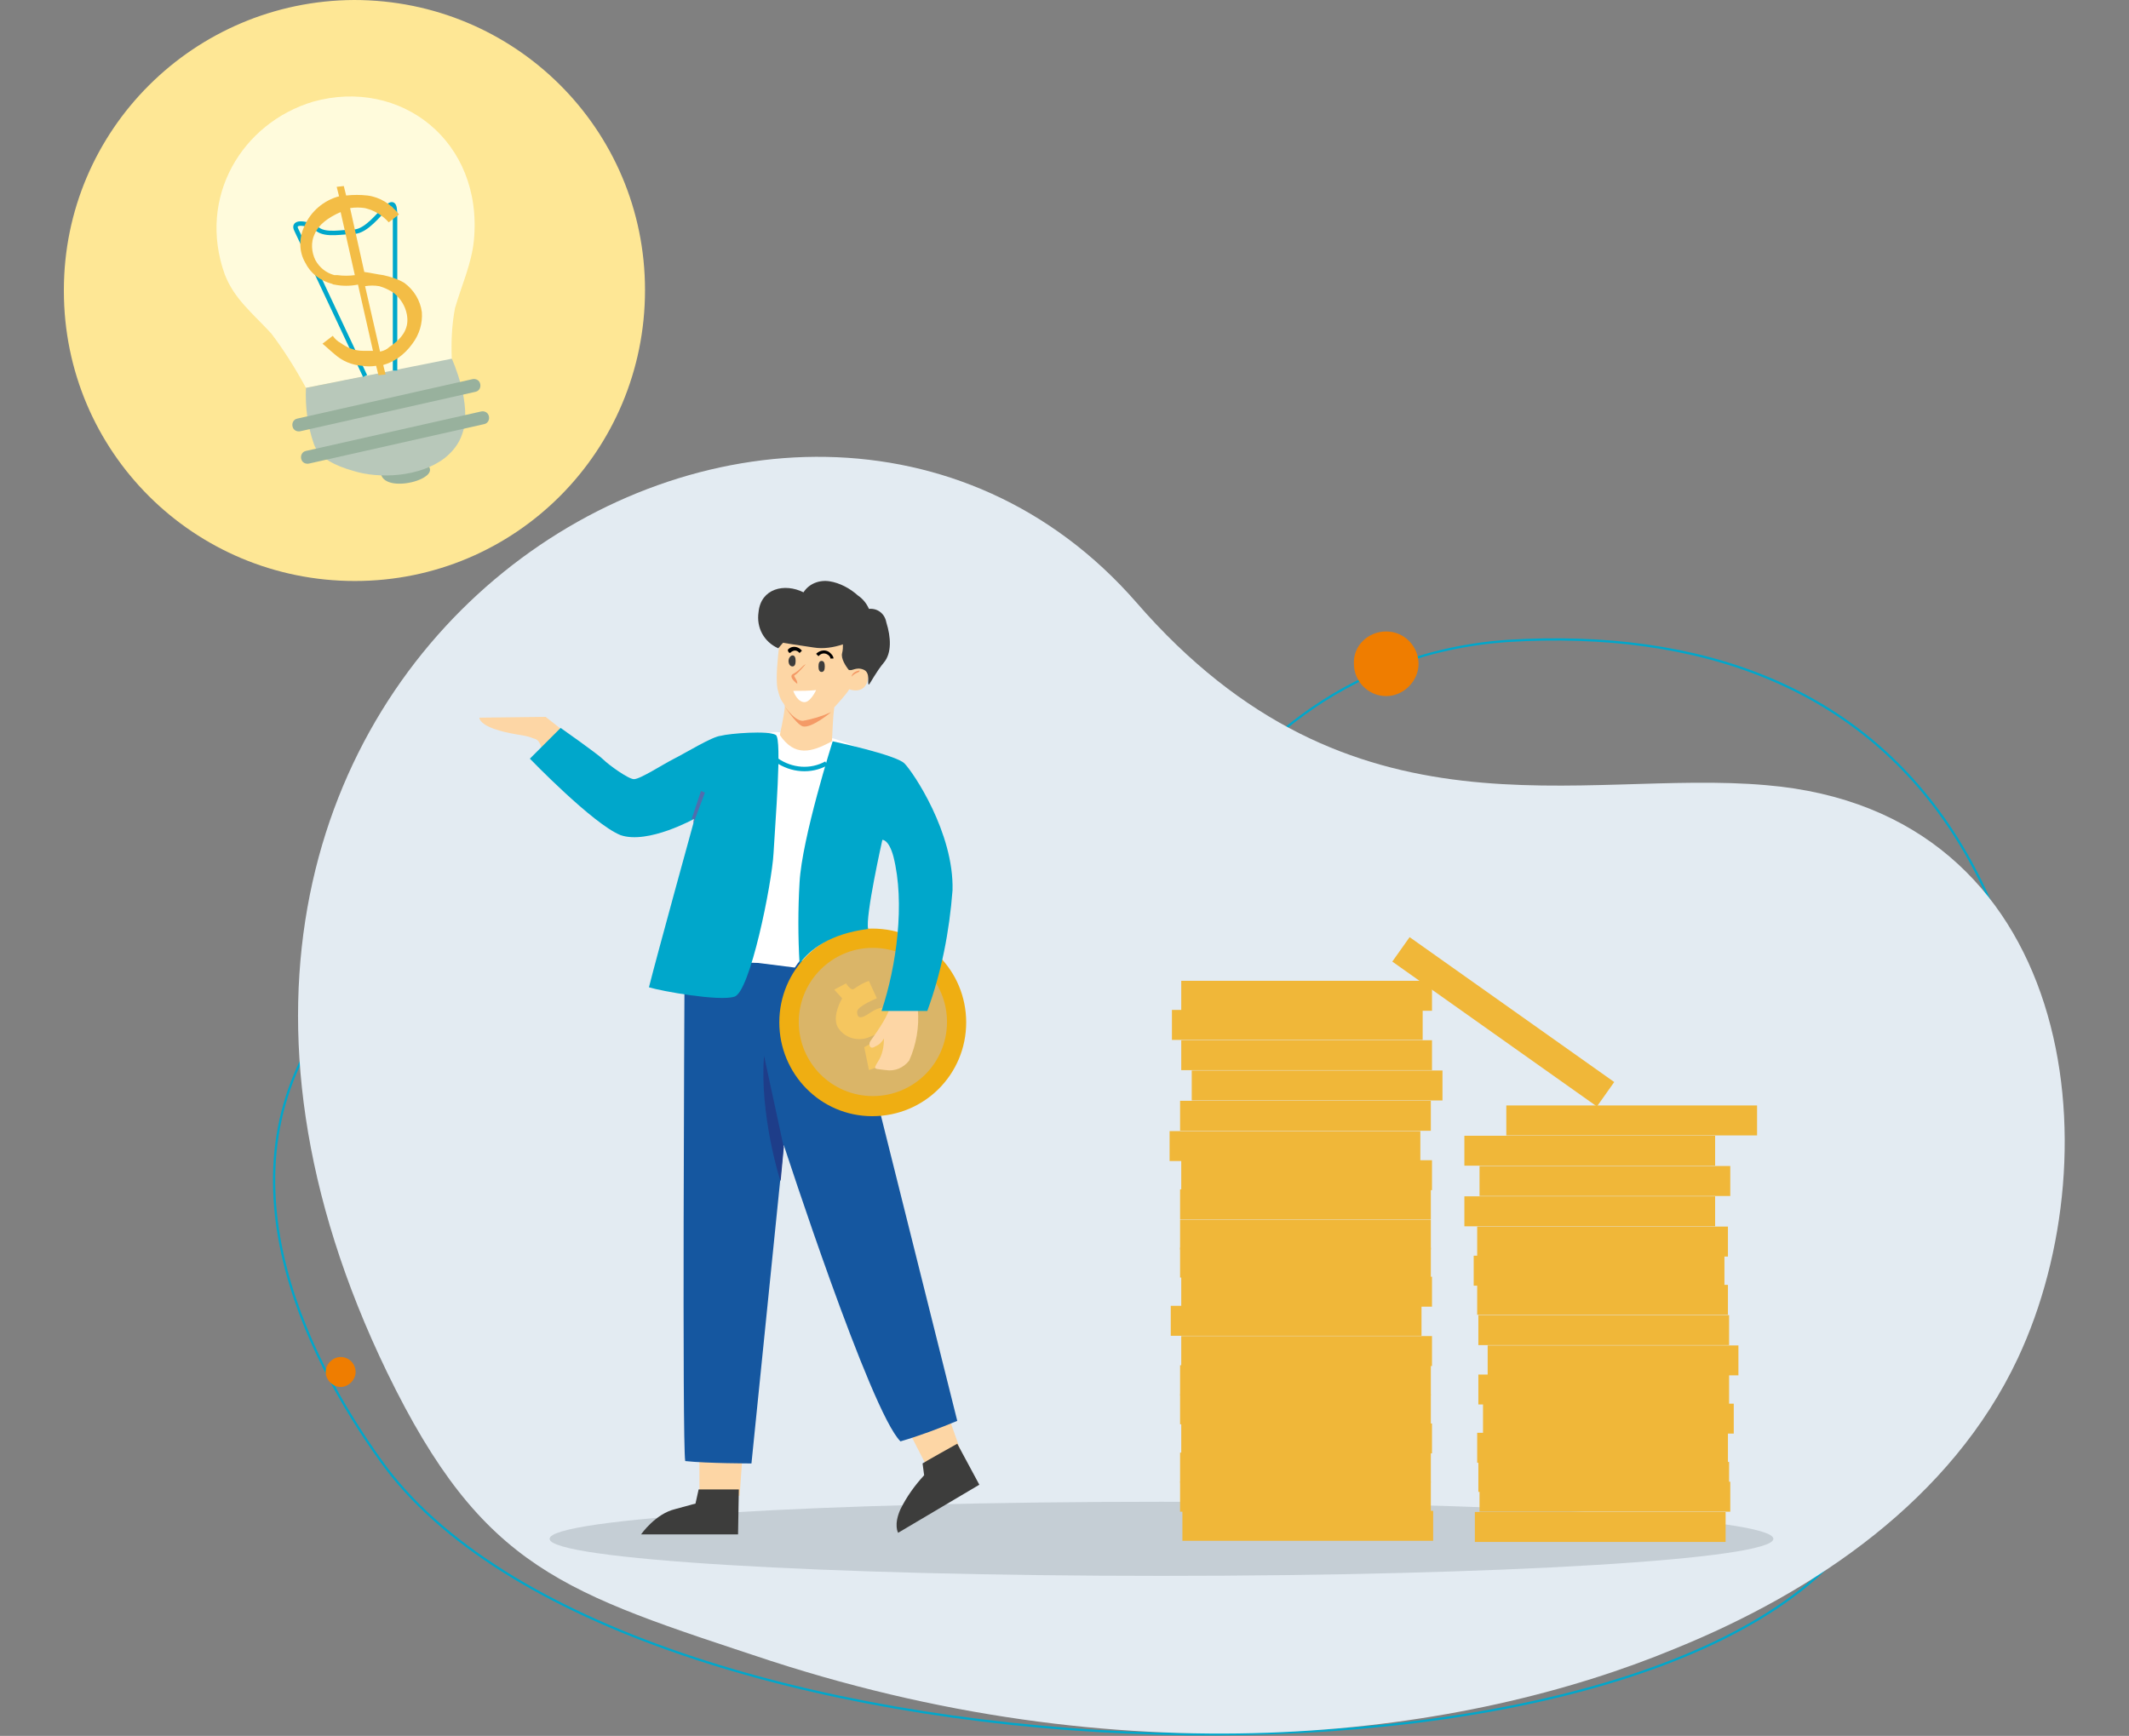 <?xml version="1.0" encoding="utf-8"?>
<!-- Generator: $$$/GeneralStr/196=Adobe Illustrator 27.6.0, SVG Export Plug-In . SVG Version: 6.00 Build 0)  -->
<svg version="1.1" id="Raggruppa_327" xmlns="http://www.w3.org/2000/svg" xmlns:xlink="http://www.w3.org/1999/xlink" x="0px"
	 y="0px" viewBox="0 0 270 220.2" style="enable-background:new 0 0 270 220.2;" xml:space="preserve">
<rect x="0" y="0" width="270" height="220.2" fill="#808080" stroke="none"/>
<style type="text/css">
	.st0{fill:none;stroke:#00A7CB;stroke-width:0.283;stroke-miterlimit:22.926;}
	.st1{fill-rule:evenodd;clip-rule:evenodd;fill:#E3EBF2;}
	.st2{fill-rule:evenodd;clip-rule:evenodd;fill:#C5CED5;}
	.st3{clip-path:url(#SVGID_00000045612885492367988150000002328857123603232691_);}
	.st4{fill:url(#Rettangolo_120_00000083787324286195436130000009556734091305167793_);}
	.st5{clip-path:url(#SVGID_00000105419088107271690460000005105442567362690489_);}
	.st6{fill:url(#Rettangolo_122_00000160909117983744775470000018083116105005006765_);}
	.st7{clip-path:url(#SVGID_00000011716486790218866050000005633825785482544776_);}
	.st8{fill:url(#Rettangolo_124_00000003085516736111245140000010141314044005841795_);}
	.st9{clip-path:url(#SVGID_00000167355880680848094980000012919615840752881833_);}
	.st10{fill:url(#Rettangolo_126_00000000191303593268199220000016488509003031786155_);}
	.st11{clip-path:url(#SVGID_00000161599624996881805300000007642892009140376510_);}
	.st12{fill:url(#Rettangolo_128_00000178920699908644511150000018301154177838186650_);}
	.st13{clip-path:url(#SVGID_00000037663951106922205720000016684330417934624944_);}
	.st14{fill:url(#Rettangolo_130_00000125598212874623253250000008966677915186417827_);}
	.st15{clip-path:url(#SVGID_00000173849035542504400090000002170910994571869353_);}
	.st16{fill:url(#Rettangolo_132_00000052096900825957522550000009212635395106784672_);}
	.st17{clip-path:url(#SVGID_00000142889272551969740790000015784345510406068649_);}
	.st18{fill:url(#Rettangolo_134_00000072239700666375910290000003362045658850855595_);}
	.st19{clip-path:url(#SVGID_00000048488912041486865980000016969717416600015244_);}
	.st20{fill:url(#Rettangolo_136_00000140727879774198415490000000691343323622177465_);}
	.st21{clip-path:url(#SVGID_00000039838216849953656920000013975737142115007407_);}
	.st22{fill:url(#Rettangolo_138_00000182491105939077754620000016532627038062874267_);}
	.st23{clip-path:url(#SVGID_00000005242630910504633150000014930234828362126752_);}
	.st24{fill:url(#Rettangolo_140_00000034057323286808817950000000713392951854507650_);}
	.st25{clip-path:url(#SVGID_00000057112783858219263070000009500074811518949550_);}
	.st26{fill:url(#Rettangolo_142_00000181078746043211641490000015904205696303711363_);}
	.st27{clip-path:url(#SVGID_00000096036166469231205620000005239994264466625926_);}
	.st28{fill:url(#Rettangolo_144_00000040544080598529622240000016882128008283506564_);}
	.st29{clip-path:url(#SVGID_00000167365228659597815970000012071061104340522900_);}
	.st30{fill:url(#Rettangolo_146_00000104708212488540008680000000878035293631901336_);}
	.st31{clip-path:url(#SVGID_00000168820264998268273500000002155196832974882185_);}
	.st32{fill:url(#Rettangolo_148_00000156569301296489224040000005600220194624724614_);}
	.st33{clip-path:url(#SVGID_00000155839816659318509040000006008807438468654015_);}
	.st34{fill:url(#Rettangolo_150_00000126292722560658846740000002266943207560388284_);}
	.st35{clip-path:url(#SVGID_00000049928828100225274930000012777899855405979278_);}
	.st36{fill:url(#Rettangolo_152_00000013187619180938068380000016777144065663203229_);}
	.st37{clip-path:url(#SVGID_00000133525877071205701030000009610093048505673612_);}
	.st38{fill:url(#Rettangolo_154_00000170271413272167420310000017992897212913865389_);}
	.st39{clip-path:url(#SVGID_00000049926429831635076070000008400034982645650823_);}
	.st40{fill:url(#Rettangolo_156_00000055697451974039212430000008210389923470679705_);}
	.st41{clip-path:url(#SVGID_00000012446787897228843580000000726786387605881517_);}
	.st42{fill:url(#Tracciato_742_00000163783463060522622960000005749570902859152572_);}
	.st43{clip-path:url(#SVGID_00000173146366996465387160000000841104564310641584_);}
	.st44{fill:url(#Rettangolo_159_00000077292584605901084700000001824144317144796063_);}
	.st45{clip-path:url(#SVGID_00000086693641600750319830000007312406710738858144_);}
	.st46{fill:url(#Rettangolo_161_00000150796629375267430000000013474930510962317191_);}
	.st47{clip-path:url(#SVGID_00000160879902923556133480000005601622041650693298_);}
	.st48{fill:url(#Rettangolo_163_00000153676202083830930770000017201373646333381012_);}
	.st49{clip-path:url(#SVGID_00000116948895778153896480000003580483248035600314_);}
	.st50{fill:url(#Rettangolo_165_00000079466970297545697390000016917951996230229124_);}
	.st51{clip-path:url(#SVGID_00000017484158641420020760000001483726468661986213_);}
	.st52{fill:url(#Rettangolo_167_00000007410311225870105660000003692416317680407431_);}
	.st53{clip-path:url(#SVGID_00000173139990805374289650000009953227852956823984_);}
	.st54{fill:url(#Rettangolo_169_00000076566908574250678440000001775629262052764079_);}
	.st55{clip-path:url(#SVGID_00000120543239171779729670000004072359961355165344_);}
	.st56{fill:url(#Rettangolo_171_00000080891961260134650700000016015399586132024213_);}
	.st57{clip-path:url(#SVGID_00000088095540804592907900000016694319923542518941_);}
	.st58{fill:url(#Rettangolo_173_00000000931741727710975330000000810676228850053288_);}
	.st59{clip-path:url(#SVGID_00000074432114537562240980000006309240797171089297_);}
	.st60{fill:url(#Rettangolo_175_00000101074354850842187810000005711311674820677776_);}
	.st61{clip-path:url(#SVGID_00000076587158824333159420000003145114148195832228_);}
	.st62{fill:url(#Rettangolo_177_00000115481193913575020880000003345285254629396139_);}
	.st63{clip-path:url(#SVGID_00000058551215793012833020000014444448345499156352_);}
	.st64{fill:url(#Rettangolo_179_00000108304284852509944920000004233432030357760418_);}
	.st65{clip-path:url(#SVGID_00000023979018322376987600000002623933311093501872_);}
	.st66{fill:url(#Rettangolo_181_00000149364046525185504480000016673995840723952544_);}
	.st67{clip-path:url(#SVGID_00000114075116236124775830000018001112762312038032_);}
	.st68{fill:url(#Rettangolo_183_00000025432606363430892120000000866841078537711265_);}
	.st69{clip-path:url(#SVGID_00000157289748422729779480000001012811637208429992_);}
	.st70{fill:url(#Rettangolo_185_00000065046585547437975840000009894696593803094190_);}
	.st71{clip-path:url(#SVGID_00000177475036995444482910000016557562210930395790_);}
	.st72{fill:url(#Rettangolo_187_00000036248956116087269380000009353352067066775730_);}
	.st73{fill-rule:evenodd;clip-rule:evenodd;fill:#FEE795;}
	.st74{fill-rule:evenodd;clip-rule:evenodd;fill:#FFFBDC;}
	.st75{fill-rule:evenodd;clip-rule:evenodd;fill:#98B19D;}
	.st76{fill-rule:evenodd;clip-rule:evenodd;fill:#B8C8BA;}
	.st77{fill:none;stroke:#00A7CB;stroke-width:0.567;stroke-miterlimit:22.926;}
	.st78{fill:#98B19D;}
	.st79{fill:#F3BD46;}
	.st80{fill-rule:evenodd;clip-rule:evenodd;fill:#EF7D00;}
	.st81{fill-rule:evenodd;clip-rule:evenodd;fill:#FDD6A5;}
	.st82{fill-rule:evenodd;clip-rule:evenodd;fill:#3D3D3C;}
	.st83{fill-rule:evenodd;clip-rule:evenodd;fill:#1557A0;}
	.st84{clip-path:url(#SVGID_00000132050299064168947560000010531622942667645608_);}
	.st85{fill:url(#Tracciato_757_00000034060903369419912240000013934512625777196987_);}
	.st86{fill-rule:evenodd;clip-rule:evenodd;fill:#FFFFFF;}
	.st87{fill-rule:evenodd;clip-rule:evenodd;fill:#DAB568;}
	.st88{fill-rule:evenodd;clip-rule:evenodd;fill:#00A7CB;}
	.st89{fill-rule:evenodd;clip-rule:evenodd;fill:#F49A66;}
	.st90{fill:#F49A66;}
	.st91{fill:#516DAD;}
	.st92{fill-rule:evenodd;clip-rule:evenodd;fill:#1E3D89;}
	.st93{fill-rule:evenodd;clip-rule:evenodd;fill:#F5C65F;}
</style>
<path id="Tracciato_739" class="st0" d="M48.3,185.3c-9.5-13.2-22-37.7-5.5-57.9c23.9-29.3,112.6-27,112.6-27s11.4-17.4,35.8-19.1
	c24.4-1.5,44.9,5.8,57,25.1s10.6,42.6,10.6,42.6s-12.6,41.2-23.3,45.4C208.6,232.1,78.3,227.4,48.3,185.3z"/>
<path id="Tracciato_740" class="st1" d="M49.1,174.1c-44-90.9,51.7-147.3,95-97.7c27.3,31.5,56.3,21.1,79.9,23.2
	c39.2,3.3,44.2,46.5,31.9,72.7c-8.4,17.9-25.7,29.6-43.4,36.8c-26.7,11.1-68.1,16.7-114.7,1.6C71.5,202,61.3,199.2,49.1,174.1"/>
<path id="Tracciato_741" class="st2" d="M147.3,190.5c42.9,0,77.6,2.1,77.6,4.7s-34.7,4.7-77.6,4.7s-77.6-2.1-77.6-4.7
	S104.4,190.5,147.3,190.5"/>
<g id="Raggruppa_256" transform="translate(141.706 124.416)">
	<g>
		<defs>
			<rect id="SVGID_1_" x="8.1" y="0" width="31.8" height="3.8"/>
		</defs>
		<clipPath id="SVGID_00000168082427825850831870000004833287528421225899_">
			<use xlink:href="#SVGID_1_"  style="overflow:visible;"/>
		</clipPath>
		<g id="Raggruppa_255" style="clip-path:url(#SVGID_00000168082427825850831870000004833287528421225899_);">
			
				<linearGradient id="Rettangolo_120_00000172431144082679173020000002107379603717044387_" gradientUnits="userSpaceOnUse" x1="-343.481" y1="325.026" x2="-343.436" y2="325.026" gradientTransform="matrix(31.769 0 0 -3.842 9484.39 1250.672)">
				<stop  offset="0" style="stop-color:#F0B739"/>
				<stop  offset="9.000000e-02" style="stop-color:#FFF7B2"/>
				<stop  offset="0.18" style="stop-color:#F4C359"/>
				<stop  offset="0.5" style="stop-color:#D7B46A"/>
				<stop  offset="0.81" style="stop-color:#F4C359"/>
				<stop  offset="0.91" style="stop-color:#FFF7B2"/>
				<stop  offset="1" style="stop-color:#F0B739"/>
			</linearGradient>
			
				<rect id="Rettangolo_120" x="8.1" y="0" style="fill:url(#Rettangolo_120_00000172431144082679173020000002107379603717044387_);" width="31.8" height="3.8"/>
		</g>
	</g>
</g>
<g id="Raggruppa_258" transform="translate(140.524 128.11)">
	<g>
		<defs>
			<rect id="SVGID_00000160873814741073609000000006252921875766326673_" x="8.1" y="0" width="31.8" height="3.8"/>
		</defs>
		<clipPath id="SVGID_00000027574768766915146850000005518562110051119498_">
			<use xlink:href="#SVGID_00000160873814741073609000000006252921875766326673_"  style="overflow:visible;"/>
		</clipPath>
		<g id="Raggruppa_257" style="clip-path:url(#SVGID_00000027574768766915146850000005518562110051119498_);">
			
				<linearGradient id="Rettangolo_122_00000111152793750608253080000016090442515651708349_" gradientUnits="userSpaceOnUse" x1="-342.262" y1="321.332" x2="-342.216" y2="321.332" gradientTransform="matrix(31.769 0 0 -3.842 9446.839 1236.48)">
				<stop  offset="0" style="stop-color:#F0B739"/>
				<stop  offset="9.000000e-02" style="stop-color:#FFF7B2"/>
				<stop  offset="0.18" style="stop-color:#F4C359"/>
				<stop  offset="0.5" style="stop-color:#D7B46A"/>
				<stop  offset="0.81" style="stop-color:#F4C359"/>
				<stop  offset="0.91" style="stop-color:#FFF7B2"/>
				<stop  offset="1" style="stop-color:#F0B739"/>
			</linearGradient>
			
				<rect id="Rettangolo_122" x="8.1" y="0" style="fill:url(#Rettangolo_122_00000111152793750608253080000016090442515651708349_);" width="31.8" height="3.8"/>
		</g>
	</g>
</g>
<g id="Raggruppa_260" transform="translate(141.706 131.952)">
	<g>
		<defs>
			<rect id="SVGID_00000104664571611538351270000003492020275612802706_" x="8.1" y="0" width="31.8" height="3.8"/>
		</defs>
		<clipPath id="SVGID_00000031896166505890065710000011034942474049155724_">
			<use xlink:href="#SVGID_00000104664571611538351270000003492020275612802706_"  style="overflow:visible;"/>
		</clipPath>
		<g id="Raggruppa_259" style="clip-path:url(#SVGID_00000031896166505890065710000011034942474049155724_);">
			
				<linearGradient id="Rettangolo_124_00000031182347797977863280000005644218120495930036_" gradientUnits="userSpaceOnUse" x1="-343.481" y1="317.49" x2="-343.436" y2="317.49" gradientTransform="matrix(31.769 0 0 -3.842 9484.39 1221.719)">
				<stop  offset="0" style="stop-color:#F0B739"/>
				<stop  offset="9.000000e-02" style="stop-color:#FFF7B2"/>
				<stop  offset="0.18" style="stop-color:#F4C359"/>
				<stop  offset="0.5" style="stop-color:#D7B46A"/>
				<stop  offset="0.81" style="stop-color:#F4C359"/>
				<stop  offset="0.91" style="stop-color:#FFF7B2"/>
				<stop  offset="1" style="stop-color:#F0B739"/>
			</linearGradient>
			
				<rect id="Rettangolo_124" x="8.1" y="0" style="fill:url(#Rettangolo_124_00000031182347797977863280000005644218120495930036_);" width="31.8" height="3.8"/>
		</g>
	</g>
</g>
<g id="Raggruppa_262" transform="translate(143.036 135.794)">
	<g>
		<defs>
			<rect id="SVGID_00000039093725028374185510000011007712921218459269_" x="8.1" y="0" width="31.8" height="3.8"/>
		</defs>
		<clipPath id="SVGID_00000090983297500940048210000004125124614482395805_">
			<use xlink:href="#SVGID_00000039093725028374185510000011007712921218459269_"  style="overflow:visible;"/>
		</clipPath>
		<g id="Raggruppa_261" style="clip-path:url(#SVGID_00000090983297500940048210000004125124614482395805_);">
			
				<linearGradient id="Rettangolo_126_00000067921535771974642610000003879859237820051112_" gradientUnits="userSpaceOnUse" x1="-344.853" y1="313.648" x2="-344.807" y2="313.648" gradientTransform="matrix(31.769 0 0 -3.842 9526.643 1206.958)">
				<stop  offset="0" style="stop-color:#F0B739"/>
				<stop  offset="9.000000e-02" style="stop-color:#FFF7B2"/>
				<stop  offset="0.18" style="stop-color:#F4C359"/>
				<stop  offset="0.5" style="stop-color:#D7B46A"/>
				<stop  offset="0.81" style="stop-color:#F4C359"/>
				<stop  offset="0.91" style="stop-color:#FFF7B2"/>
				<stop  offset="1" style="stop-color:#F0B739"/>
			</linearGradient>
			
				<rect id="Rettangolo_126" x="8.1" y="0" style="fill:url(#Rettangolo_126_00000067921535771974642610000003879859237820051112_);" width="31.8" height="3.8"/>
		</g>
	</g>
</g>
<g id="Raggruppa_264" transform="translate(141.558 139.636)">
	<g>
		<defs>
			<rect id="SVGID_00000025441339188112463270000009995963712565531303_" x="8.1" y="0" width="31.8" height="3.8"/>
		</defs>
		<clipPath id="SVGID_00000013908811407423503300000015168701656832576906_">
			<use xlink:href="#SVGID_00000025441339188112463270000009995963712565531303_"  style="overflow:visible;"/>
		</clipPath>
		<g id="Raggruppa_263" style="clip-path:url(#SVGID_00000013908811407423503300000015168701656832576906_);">
			
				<linearGradient id="Rettangolo_128_00000057111080451789989840000000173480711162999972_" gradientUnits="userSpaceOnUse" x1="-343.329" y1="309.806" x2="-343.283" y2="309.806" gradientTransform="matrix(31.769 0 0 -3.842 9479.688 1192.197)">
				<stop  offset="0" style="stop-color:#F0B739"/>
				<stop  offset="9.000000e-02" style="stop-color:#FFF7B2"/>
				<stop  offset="0.18" style="stop-color:#F4C359"/>
				<stop  offset="0.5" style="stop-color:#D7B46A"/>
				<stop  offset="0.81" style="stop-color:#F4C359"/>
				<stop  offset="0.91" style="stop-color:#FFF7B2"/>
				<stop  offset="1" style="stop-color:#F0B739"/>
			</linearGradient>
			
				<rect id="Rettangolo_128" x="8.1" y="0" style="fill:url(#Rettangolo_128_00000057111080451789989840000000173480711162999972_);" width="31.8" height="3.8"/>
		</g>
	</g>
</g>
<g id="Raggruppa_266" transform="translate(140.228 143.478)">
	<g>
		<defs>
			<rect id="SVGID_00000120529210589482343570000011819019382125962894_" x="8.1" y="0" width="31.8" height="3.8"/>
		</defs>
		<clipPath id="SVGID_00000065048336897296044890000004207621676023022231_">
			<use xlink:href="#SVGID_00000120529210589482343570000011819019382125962894_"  style="overflow:visible;"/>
		</clipPath>
		<g id="Raggruppa_265" style="clip-path:url(#SVGID_00000065048336897296044890000004207621676023022231_);">
			
				<linearGradient id="Rettangolo_130_00000160885457430141799620000011721801118839240379_" gradientUnits="userSpaceOnUse" x1="-341.957" y1="305.964" x2="-341.911" y2="305.964" gradientTransform="matrix(31.769 0 0 -3.842 9437.435 1177.436)">
				<stop  offset="0" style="stop-color:#F0B739"/>
				<stop  offset="9.000000e-02" style="stop-color:#FFF7B2"/>
				<stop  offset="0.18" style="stop-color:#F4C359"/>
				<stop  offset="0.5" style="stop-color:#D7B46A"/>
				<stop  offset="0.81" style="stop-color:#F4C359"/>
				<stop  offset="0.91" style="stop-color:#FFF7B2"/>
				<stop  offset="1" style="stop-color:#F0B739"/>
			</linearGradient>
			
				<rect id="Rettangolo_130" x="8.1" y="0" style="fill:url(#Rettangolo_130_00000160885457430141799620000011721801118839240379_);" width="31.8" height="3.8"/>
		</g>
	</g>
</g>
<g id="Raggruppa_268" transform="translate(141.706 147.172)">
	<g>
		<defs>
			<rect id="SVGID_00000005229313534800340000000015361895844108722356_" x="8.1" y="0" width="31.8" height="3.8"/>
		</defs>
		<clipPath id="SVGID_00000126297970931165579800000011299611191711230399_">
			<use xlink:href="#SVGID_00000005229313534800340000000015361895844108722356_"  style="overflow:visible;"/>
		</clipPath>
		<g id="Raggruppa_267" style="clip-path:url(#SVGID_00000126297970931165579800000011299611191711230399_);">
			
				<linearGradient id="Rettangolo_132_00000125601286709043908650000002043664190481940620_" gradientUnits="userSpaceOnUse" x1="-343.481" y1="302.27" x2="-343.436" y2="302.27" gradientTransform="matrix(31.769 0 0 -3.842 9484.39 1163.244)">
				<stop  offset="0" style="stop-color:#F0B739"/>
				<stop  offset="9.000000e-02" style="stop-color:#FFF7B2"/>
				<stop  offset="0.18" style="stop-color:#F4C359"/>
				<stop  offset="0.5" style="stop-color:#D7B46A"/>
				<stop  offset="0.81" style="stop-color:#F4C359"/>
				<stop  offset="0.91" style="stop-color:#FFF7B2"/>
				<stop  offset="1" style="stop-color:#F0B739"/>
			</linearGradient>
			
				<rect id="Rettangolo_132" x="8.1" y="0" style="fill:url(#Rettangolo_132_00000125601286709043908650000002043664190481940620_);" width="31.8" height="3.8"/>
		</g>
	</g>
</g>
<g id="Raggruppa_270" transform="translate(140.376 165.642)">
	<g>
		<defs>
			<rect id="SVGID_00000037685158994823821030000003880713175144968118_" x="8.1" y="0" width="31.8" height="3.8"/>
		</defs>
		<clipPath id="SVGID_00000004516976874518411000000007575438958628289935_">
			<use xlink:href="#SVGID_00000037685158994823821030000003880713175144968118_"  style="overflow:visible;"/>
		</clipPath>
		<g id="Raggruppa_269" style="clip-path:url(#SVGID_00000004516976874518411000000007575438958628289935_);">
			
				<linearGradient id="Rettangolo_134_00000109709402816780412750000015187374603940894111_" gradientUnits="userSpaceOnUse" x1="-342.109" y1="283.8" x2="-342.064" y2="283.8" gradientTransform="matrix(31.769 0 0 -3.842 9442.137 1092.282)">
				<stop  offset="0" style="stop-color:#F0B739"/>
				<stop  offset="9.000000e-02" style="stop-color:#FFF7B2"/>
				<stop  offset="0.18" style="stop-color:#F4C359"/>
				<stop  offset="0.5" style="stop-color:#D7B46A"/>
				<stop  offset="0.81" style="stop-color:#F4C359"/>
				<stop  offset="0.91" style="stop-color:#FFF7B2"/>
				<stop  offset="1" style="stop-color:#F0B739"/>
			</linearGradient>
			
				<rect id="Rettangolo_134" x="8.1" y="0" style="fill:url(#Rettangolo_134_00000109709402816780412750000015187374603940894111_);" width="31.8" height="3.8"/>
		</g>
	</g>
</g>
<g id="Raggruppa_272" transform="translate(141.558 150.866)">
	<g>
		<defs>
			<rect id="SVGID_00000123438521999974992110000010169466346249107637_" x="8.1" y="0" width="31.8" height="3.8"/>
		</defs>
		<clipPath id="SVGID_00000180350042922975723880000014618822938834304145_">
			<use xlink:href="#SVGID_00000123438521999974992110000010169466346249107637_"  style="overflow:visible;"/>
		</clipPath>
		<g id="Raggruppa_271" style="clip-path:url(#SVGID_00000180350042922975723880000014618822938834304145_);">
			
				<linearGradient id="Rettangolo_136_00000158737013569059646330000014836721847933842594_" gradientUnits="userSpaceOnUse" x1="-343.329" y1="298.576" x2="-343.283" y2="298.576" gradientTransform="matrix(31.769 0 0 -3.842 9479.688 1149.051)">
				<stop  offset="0" style="stop-color:#F0B739"/>
				<stop  offset="9.000000e-02" style="stop-color:#FFF7B2"/>
				<stop  offset="0.18" style="stop-color:#F4C359"/>
				<stop  offset="0.5" style="stop-color:#D7B46A"/>
				<stop  offset="0.81" style="stop-color:#F4C359"/>
				<stop  offset="0.91" style="stop-color:#FFF7B2"/>
				<stop  offset="1" style="stop-color:#F0B739"/>
			</linearGradient>
			
				<rect id="Rettangolo_136" x="8.1" y="0" style="fill:url(#Rettangolo_136_00000158737013569059646330000014836721847933842594_);" width="31.8" height="3.8"/>
		</g>
	</g>
</g>
<g id="Raggruppa_274" transform="translate(141.558 154.708)">
	<g>
		<defs>
			<rect id="SVGID_00000160161851103163314440000001247920302699016126_" x="8.1" y="0" width="31.8" height="3.8"/>
		</defs>
		<clipPath id="SVGID_00000122716512752780049740000015343718192370917798_">
			<use xlink:href="#SVGID_00000160161851103163314440000001247920302699016126_"  style="overflow:visible;"/>
		</clipPath>
		<g id="Raggruppa_273" style="clip-path:url(#SVGID_00000122716512752780049740000015343718192370917798_);">
			
				<linearGradient id="Rettangolo_138_00000034781494738027440470000017667094884486824350_" gradientUnits="userSpaceOnUse" x1="-343.329" y1="294.734" x2="-343.283" y2="294.734" gradientTransform="matrix(31.769 0 0 -3.842 9479.688 1134.29)">
				<stop  offset="0" style="stop-color:#F0B739"/>
				<stop  offset="9.000000e-02" style="stop-color:#FFF7B2"/>
				<stop  offset="0.18" style="stop-color:#F4C359"/>
				<stop  offset="0.5" style="stop-color:#D7B46A"/>
				<stop  offset="0.81" style="stop-color:#F4C359"/>
				<stop  offset="0.91" style="stop-color:#FFF7B2"/>
				<stop  offset="1" style="stop-color:#F0B739"/>
			</linearGradient>
			
				<rect id="Rettangolo_138" x="8.1" y="0" style="fill:url(#Rettangolo_138_00000034781494738027440470000017667094884486824350_);" width="31.8" height="3.8"/>
		</g>
	</g>
</g>
<g id="Raggruppa_276" transform="translate(141.558 158.254)">
	<g>
		<defs>
			<rect id="SVGID_00000162318958452082180890000006104675119622441610_" x="8.1" y="0" width="31.8" height="3.8"/>
		</defs>
		<clipPath id="SVGID_00000013885517992938967040000003082540453439480473_">
			<use xlink:href="#SVGID_00000162318958452082180890000006104675119622441610_"  style="overflow:visible;"/>
		</clipPath>
		<g id="Raggruppa_275" style="clip-path:url(#SVGID_00000013885517992938967040000003082540453439480473_);">
			
				<linearGradient id="Rettangolo_140_00000106826031157916798330000013807086548106653082_" gradientUnits="userSpaceOnUse" x1="-343.329" y1="291.188" x2="-343.283" y2="291.188" gradientTransform="matrix(31.769 0 0 -3.842 9479.688 1120.667)">
				<stop  offset="0" style="stop-color:#F0B739"/>
				<stop  offset="9.000000e-02" style="stop-color:#FFF7B2"/>
				<stop  offset="0.18" style="stop-color:#F4C359"/>
				<stop  offset="0.5" style="stop-color:#D7B46A"/>
				<stop  offset="0.81" style="stop-color:#F4C359"/>
				<stop  offset="0.91" style="stop-color:#FFF7B2"/>
				<stop  offset="1" style="stop-color:#F0B739"/>
			</linearGradient>
			
				<rect id="Rettangolo_140" x="8.1" y="0" style="fill:url(#Rettangolo_140_00000106826031157916798330000013807086548106653082_);" width="31.8" height="3.8"/>
		</g>
	</g>
</g>
<g id="Raggruppa_278" transform="translate(141.706 161.948)">
	<g>
		<defs>
			<rect id="SVGID_00000124859669184372480800000011232543748204372657_" x="8.1" y="0" width="31.8" height="3.8"/>
		</defs>
		<clipPath id="SVGID_00000175284672762538652500000011815159956202724287_">
			<use xlink:href="#SVGID_00000124859669184372480800000011232543748204372657_"  style="overflow:visible;"/>
		</clipPath>
		<g id="Raggruppa_277" style="clip-path:url(#SVGID_00000175284672762538652500000011815159956202724287_);">
			
				<linearGradient id="Rettangolo_142_00000106835980882807670930000016902088412382188714_" gradientUnits="userSpaceOnUse" x1="-343.481" y1="287.494" x2="-343.436" y2="287.494" gradientTransform="matrix(31.769 0 0 -3.842 9484.39 1106.474)">
				<stop  offset="0" style="stop-color:#F0B739"/>
				<stop  offset="9.000000e-02" style="stop-color:#FFF7B2"/>
				<stop  offset="0.18" style="stop-color:#F4C359"/>
				<stop  offset="0.5" style="stop-color:#D7B46A"/>
				<stop  offset="0.81" style="stop-color:#F4C359"/>
				<stop  offset="0.91" style="stop-color:#FFF7B2"/>
				<stop  offset="1" style="stop-color:#F0B739"/>
			</linearGradient>
			
				<rect id="Rettangolo_142" x="8.1" y="0" style="fill:url(#Rettangolo_142_00000106835980882807670930000016902088412382188714_);" width="31.8" height="3.8"/>
		</g>
	</g>
</g>
<g id="Raggruppa_280" transform="translate(141.706 169.484)">
	<g>
		<defs>
			<rect id="SVGID_00000166650465817199258590000004281003793111065472_" x="8.1" y="0" width="31.8" height="3.8"/>
		</defs>
		<clipPath id="SVGID_00000043446405148083481790000012230417274805656197_">
			<use xlink:href="#SVGID_00000166650465817199258590000004281003793111065472_"  style="overflow:visible;"/>
		</clipPath>
		<g id="Raggruppa_279" style="clip-path:url(#SVGID_00000043446405148083481790000012230417274805656197_);">
			
				<linearGradient id="Rettangolo_144_00000103259733424314694830000007226632340762609813_" gradientUnits="userSpaceOnUse" x1="-343.481" y1="279.958" x2="-343.436" y2="279.958" gradientTransform="matrix(31.769 0 0 -3.842 9484.39 1077.521)">
				<stop  offset="0" style="stop-color:#F0B739"/>
				<stop  offset="9.000000e-02" style="stop-color:#FFF7B2"/>
				<stop  offset="0.18" style="stop-color:#F4C359"/>
				<stop  offset="0.5" style="stop-color:#D7B46A"/>
				<stop  offset="0.81" style="stop-color:#F4C359"/>
				<stop  offset="0.91" style="stop-color:#FFF7B2"/>
				<stop  offset="1" style="stop-color:#F0B739"/>
			</linearGradient>
			
				<rect id="Rettangolo_144" x="8.1" y="0" style="fill:url(#Rettangolo_144_00000103259733424314694830000007226632340762609813_);" width="31.8" height="3.8"/>
		</g>
	</g>
</g>
<g id="Raggruppa_282" transform="translate(141.558 173.178)">
	<g>
		<defs>
			<rect id="SVGID_00000159447049232244905110000018309547853679470227_" x="8.1" y="0" width="31.8" height="3.8"/>
		</defs>
		<clipPath id="SVGID_00000048473107263966393950000017229394540611979906_">
			<use xlink:href="#SVGID_00000159447049232244905110000018309547853679470227_"  style="overflow:visible;"/>
		</clipPath>
		<g id="Raggruppa_281" style="clip-path:url(#SVGID_00000048473107263966393950000017229394540611979906_);">
			
				<linearGradient id="Rettangolo_146_00000096777859440087232090000018325090066558776973_" gradientUnits="userSpaceOnUse" x1="-343.329" y1="276.264" x2="-343.283" y2="276.264" gradientTransform="matrix(31.769 0 0 -3.842 9479.688 1063.329)">
				<stop  offset="0" style="stop-color:#F0B739"/>
				<stop  offset="9.000000e-02" style="stop-color:#FFF7B2"/>
				<stop  offset="0.18" style="stop-color:#F4C359"/>
				<stop  offset="0.5" style="stop-color:#D7B46A"/>
				<stop  offset="0.81" style="stop-color:#F4C359"/>
				<stop  offset="0.91" style="stop-color:#FFF7B2"/>
				<stop  offset="1" style="stop-color:#F0B739"/>
			</linearGradient>
			
				<rect id="Rettangolo_146" x="8.1" y="0" style="fill:url(#Rettangolo_146_00000096777859440087232090000018325090066558776973_);" width="31.8" height="3.8"/>
		</g>
	</g>
</g>
<g id="Raggruppa_284" transform="translate(141.558 176.872)">
	<g>
		<defs>
			<rect id="SVGID_00000057122959000481474280000011488328334972858555_" x="8.1" y="0" width="31.8" height="3.8"/>
		</defs>
		<clipPath id="SVGID_00000165952495962050114290000018171158618988063622_">
			<use xlink:href="#SVGID_00000057122959000481474280000011488328334972858555_"  style="overflow:visible;"/>
		</clipPath>
		<g id="Raggruppa_283" style="clip-path:url(#SVGID_00000165952495962050114290000018171158618988063622_);">
			
				<linearGradient id="Rettangolo_148_00000088843938006486304700000007382934041994018982_" gradientUnits="userSpaceOnUse" x1="-343.329" y1="272.57" x2="-343.283" y2="272.57" gradientTransform="matrix(31.769 0 0 -3.842 9479.688 1049.136)">
				<stop  offset="0" style="stop-color:#F0B739"/>
				<stop  offset="9.000000e-02" style="stop-color:#FFF7B2"/>
				<stop  offset="0.18" style="stop-color:#F4C359"/>
				<stop  offset="0.5" style="stop-color:#D7B46A"/>
				<stop  offset="0.81" style="stop-color:#F4C359"/>
				<stop  offset="0.91" style="stop-color:#FFF7B2"/>
				<stop  offset="1" style="stop-color:#F0B739"/>
			</linearGradient>
			
				<rect id="Rettangolo_148" x="8.1" y="0" style="fill:url(#Rettangolo_148_00000088843938006486304700000007382934041994018982_);" width="31.8" height="3.8"/>
		</g>
	</g>
</g>
<g id="Raggruppa_286" transform="translate(141.706 180.566)">
	<g>
		<defs>
			<rect id="SVGID_00000177467188810017909650000018205785854604172176_" x="8.1" y="0" width="31.8" height="3.8"/>
		</defs>
		<clipPath id="SVGID_00000041286251050616964200000001320836106291115396_">
			<use xlink:href="#SVGID_00000177467188810017909650000018205785854604172176_"  style="overflow:visible;"/>
		</clipPath>
		<g id="Raggruppa_285" style="clip-path:url(#SVGID_00000041286251050616964200000001320836106291115396_);">
			
				<linearGradient id="Rettangolo_150_00000052092559476347655590000011882316618917141663_" gradientUnits="userSpaceOnUse" x1="-343.481" y1="268.876" x2="-343.436" y2="268.876" gradientTransform="matrix(31.769 0 0 -3.842 9484.39 1034.944)">
				<stop  offset="0" style="stop-color:#F0B739"/>
				<stop  offset="9.000000e-02" style="stop-color:#FFF7B2"/>
				<stop  offset="0.18" style="stop-color:#F4C359"/>
				<stop  offset="0.5" style="stop-color:#D7B46A"/>
				<stop  offset="0.81" style="stop-color:#F4C359"/>
				<stop  offset="0.91" style="stop-color:#FFF7B2"/>
				<stop  offset="1" style="stop-color:#F0B739"/>
			</linearGradient>
			
				<rect id="Rettangolo_150" x="8.1" y="0" style="fill:url(#Rettangolo_150_00000052092559476347655590000011882316618917141663_);" width="31.8" height="3.8"/>
		</g>
	</g>
</g>
<g id="Raggruppa_288" transform="translate(141.558 184.26)">
	<g>
		<defs>
			<rect id="SVGID_00000174602399867544516500000000422980845571373755_" x="8.1" y="0" width="31.8" height="3.8"/>
		</defs>
		<clipPath id="SVGID_00000088836817686608357210000013953273300518549899_">
			<use xlink:href="#SVGID_00000174602399867544516500000000422980845571373755_"  style="overflow:visible;"/>
		</clipPath>
		<g id="Raggruppa_287" style="clip-path:url(#SVGID_00000088836817686608357210000013953273300518549899_);">
			
				<linearGradient id="Rettangolo_152_00000163066120362875331540000009165067031702246323_" gradientUnits="userSpaceOnUse" x1="-343.329" y1="265.182" x2="-343.283" y2="265.182" gradientTransform="matrix(31.769 0 0 -3.842 9479.688 1020.752)">
				<stop  offset="0" style="stop-color:#F0B739"/>
				<stop  offset="9.000000e-02" style="stop-color:#FFF7B2"/>
				<stop  offset="0.18" style="stop-color:#F4C359"/>
				<stop  offset="0.5" style="stop-color:#D7B46A"/>
				<stop  offset="0.81" style="stop-color:#F4C359"/>
				<stop  offset="0.91" style="stop-color:#FFF7B2"/>
				<stop  offset="1" style="stop-color:#F0B739"/>
			</linearGradient>
			
				<rect id="Rettangolo_152" x="8.1" y="0" style="fill:url(#Rettangolo_152_00000163066120362875331540000009165067031702246323_);" width="31.8" height="3.8"/>
		</g>
	</g>
</g>
<g id="Raggruppa_290" transform="translate(141.558 187.954)">
	<g>
		<defs>
			<rect id="SVGID_00000067194961341521649060000005286522502560003509_" x="8.1" y="0" width="31.8" height="3.8"/>
		</defs>
		<clipPath id="SVGID_00000174563320419884852660000005422278312287432073_">
			<use xlink:href="#SVGID_00000067194961341521649060000005286522502560003509_"  style="overflow:visible;"/>
		</clipPath>
		<g id="Raggruppa_289" style="clip-path:url(#SVGID_00000174563320419884852660000005422278312287432073_);">
			
				<linearGradient id="Rettangolo_154_00000163042619832829737700000017121371827361367682_" gradientUnits="userSpaceOnUse" x1="-343.329" y1="261.488" x2="-343.283" y2="261.488" gradientTransform="matrix(31.769 0 0 -3.842 9479.688 1006.559)">
				<stop  offset="0" style="stop-color:#F0B739"/>
				<stop  offset="9.000000e-02" style="stop-color:#FFF7B2"/>
				<stop  offset="0.18" style="stop-color:#F4C359"/>
				<stop  offset="0.5" style="stop-color:#D7B46A"/>
				<stop  offset="0.81" style="stop-color:#F4C359"/>
				<stop  offset="0.91" style="stop-color:#FFF7B2"/>
				<stop  offset="1" style="stop-color:#F0B739"/>
			</linearGradient>
			
				<rect id="Rettangolo_154" x="8.1" y="0" style="fill:url(#Rettangolo_154_00000163042619832829737700000017121371827361367682_);" width="31.8" height="3.8"/>
		</g>
	</g>
</g>
<g id="Raggruppa_292" transform="translate(141.853 191.649)">
	<g>
		<defs>
			<rect id="SVGID_00000021093044424386133300000009578674829348349848_" x="8.1" y="0" width="31.8" height="3.8"/>
		</defs>
		<clipPath id="SVGID_00000037675470321778582370000011043799720035582879_">
			<use xlink:href="#SVGID_00000021093044424386133300000009578674829348349848_"  style="overflow:visible;"/>
		</clipPath>
		<g id="Raggruppa_291" style="clip-path:url(#SVGID_00000037675470321778582370000011043799720035582879_);">
			
				<linearGradient id="Rettangolo_156_00000073002880877816101720000012715222466904640407_" gradientUnits="userSpaceOnUse" x1="-343.633" y1="257.793" x2="-343.587" y2="257.793" gradientTransform="matrix(31.769 0 0 -3.842 9489.06 992.363)">
				<stop  offset="0" style="stop-color:#F0B739"/>
				<stop  offset="9.000000e-02" style="stop-color:#FFF7B2"/>
				<stop  offset="0.18" style="stop-color:#F4C359"/>
				<stop  offset="0.5" style="stop-color:#D7B46A"/>
				<stop  offset="0.81" style="stop-color:#F4C359"/>
				<stop  offset="0.91" style="stop-color:#FFF7B2"/>
				<stop  offset="1" style="stop-color:#F0B739"/>
			</linearGradient>
			
				<rect id="Rettangolo_156" x="8.1" y="0" style="fill:url(#Rettangolo_156_00000073002880877816101720000012715222466904640407_);" width="31.8" height="3.8"/>
		</g>
	</g>
</g>
<g id="Raggruppa_294" transform="translate(168.486 118.807)">
	<g>
		<defs>
			
				<rect id="SVGID_00000126310767150864053080000015934884013802916030_" x="20.2" y="-5.1" transform="matrix(0.578 -0.816 0.816 0.578 0.572 22.601)" width="3.8" height="31.8"/>
		</defs>
		<clipPath id="SVGID_00000101795637069640862000000017661931309764670091_">
			<use xlink:href="#SVGID_00000126310767150864053080000015934884013802916030_"  style="overflow:visible;"/>
		</clipPath>
		
			<g id="Raggruppa_293" transform="translate(0 0)" style="clip-path:url(#SVGID_00000101795637069640862000000017661931309764670091_);">
			
				<linearGradient id="Tracciato_742_00000176762507314516028520000005593059406822348969_" gradientUnits="userSpaceOnUse" x1="-357.277" y1="405.107" x2="-357.25" y2="405.107" gradientTransform="matrix(48.462 0 0 -48.023 15840.628 19465.15)">
				<stop  offset="0" style="stop-color:#F0B739"/>
				<stop  offset="9.000000e-02" style="stop-color:#FFF7B2"/>
				<stop  offset="0.18" style="stop-color:#F4C359"/>
				<stop  offset="0.5" style="stop-color:#D7B46A"/>
				<stop  offset="0.81" style="stop-color:#F4C359"/>
				<stop  offset="0.91" style="stop-color:#FFF7B2"/>
				<stop  offset="1" style="stop-color:#F0B739"/>
			</linearGradient>
			<path id="Tracciato_742" style="fill:url(#Tracciato_742_00000176762507314516028520000005593059406822348969_);" d="M-2.2,14.2
				l29,20.5L46.3,7.1L17.5-13.3L-2.2,14.2z"/>
		</g>
	</g>
</g>
<g id="Raggruppa_296" transform="translate(182.931 140.227)">
	<g>
		<defs>
			<rect id="SVGID_00000057109307898227063010000003043791367447684265_" x="8.1" y="0" width="31.8" height="3.8"/>
		</defs>
		<clipPath id="SVGID_00000016052485419019478660000017708708183959548816_">
			<use xlink:href="#SVGID_00000057109307898227063010000003043791367447684265_"  style="overflow:visible;"/>
		</clipPath>
		<g id="Raggruppa_295" style="clip-path:url(#SVGID_00000016052485419019478660000017708708183959548816_);">
			
				<linearGradient id="Rettangolo_159_00000069389643563993358320000010149858128827927688_" gradientUnits="userSpaceOnUse" x1="-386.004" y1="309.215" x2="-385.958" y2="309.215" gradientTransform="matrix(31.769 0 0 -3.842 10794.066 1189.926)">
				<stop  offset="0" style="stop-color:#F0B739"/>
				<stop  offset="9.000000e-02" style="stop-color:#FFF7B2"/>
				<stop  offset="0.18" style="stop-color:#F4C359"/>
				<stop  offset="0.5" style="stop-color:#D7B46A"/>
				<stop  offset="0.81" style="stop-color:#F4C359"/>
				<stop  offset="0.91" style="stop-color:#FFF7B2"/>
				<stop  offset="1" style="stop-color:#F0B739"/>
			</linearGradient>
			
				<rect id="Rettangolo_159" x="8.1" y="0" style="fill:url(#Rettangolo_159_00000069389643563993358320000010149858128827927688_);" width="31.8" height="3.8"/>
		</g>
	</g>
</g>
<g id="Raggruppa_298" transform="translate(177.612 144.069)">
	<g>
		<defs>
			<rect id="SVGID_00000034090521298376929590000002684672784996976047_" x="8.1" y="0" width="31.8" height="3.8"/>
		</defs>
		<clipPath id="SVGID_00000153676975607433361820000003082845707344102805_">
			<use xlink:href="#SVGID_00000034090521298376929590000002684672784996976047_"  style="overflow:visible;"/>
		</clipPath>
		<g id="Raggruppa_297" style="clip-path:url(#SVGID_00000153676975607433361820000003082845707344102805_);">
			
				<linearGradient id="Rettangolo_161_00000109712716256050677900000011067785262725367477_" gradientUnits="userSpaceOnUse" x1="-380.517" y1="305.373" x2="-380.472" y2="305.373" gradientTransform="matrix(31.769 0 0 -3.842 10625.087 1175.165)">
				<stop  offset="0" style="stop-color:#F0B739"/>
				<stop  offset="9.000000e-02" style="stop-color:#FFF7B2"/>
				<stop  offset="0.18" style="stop-color:#F4C359"/>
				<stop  offset="0.5" style="stop-color:#D7B46A"/>
				<stop  offset="0.81" style="stop-color:#F4C359"/>
				<stop  offset="0.91" style="stop-color:#FFF7B2"/>
				<stop  offset="1" style="stop-color:#F0B739"/>
			</linearGradient>
			
				<rect id="Rettangolo_161" x="8.1" y="0" style="fill:url(#Rettangolo_161_00000109712716256050677900000011067785262725367477_);" width="31.8" height="3.8"/>
		</g>
	</g>
</g>
<g id="Raggruppa_300" transform="translate(179.533 147.911)">
	<g>
		<defs>
			<rect id="SVGID_00000080196978209077279300000010957596657820294790_" x="8.1" y="0" width="31.8" height="3.8"/>
		</defs>
		<clipPath id="SVGID_00000006672631824905927770000002858235319605341613_">
			<use xlink:href="#SVGID_00000080196978209077279300000010957596657820294790_"  style="overflow:visible;"/>
		</clipPath>
		<g id="Raggruppa_299" style="clip-path:url(#SVGID_00000006672631824905927770000002858235319605341613_);">
			
				<linearGradient id="Rettangolo_163_00000141423209436719113960000013749824134617459090_" gradientUnits="userSpaceOnUse" x1="-382.499" y1="301.531" x2="-382.453" y2="301.531" gradientTransform="matrix(31.769 0 0 -3.842 10686.115 1160.404)">
				<stop  offset="0" style="stop-color:#F0B739"/>
				<stop  offset="9.000000e-02" style="stop-color:#FFF7B2"/>
				<stop  offset="0.18" style="stop-color:#F4C359"/>
				<stop  offset="0.5" style="stop-color:#D7B46A"/>
				<stop  offset="0.81" style="stop-color:#F4C359"/>
				<stop  offset="0.91" style="stop-color:#FFF7B2"/>
				<stop  offset="1" style="stop-color:#F0B739"/>
			</linearGradient>
			
				<rect id="Rettangolo_163" x="8.1" y="0" style="fill:url(#Rettangolo_163_00000141423209436719113960000013749824134617459090_);" width="31.8" height="3.8"/>
		</g>
	</g>
</g>
<g id="Raggruppa_302" transform="translate(177.612 151.753)">
	<g>
		<defs>
			<rect id="SVGID_00000029742757491964295060000002429311707035201956_" x="8.1" y="0" width="31.8" height="3.8"/>
		</defs>
		<clipPath id="SVGID_00000093869459199274422020000009440656938149970621_">
			<use xlink:href="#SVGID_00000029742757491964295060000002429311707035201956_"  style="overflow:visible;"/>
		</clipPath>
		<g id="Raggruppa_301" style="clip-path:url(#SVGID_00000093869459199274422020000009440656938149970621_);">
			
				<linearGradient id="Rettangolo_165_00000026145605310074587100000001193229165180777394_" gradientUnits="userSpaceOnUse" x1="-380.517" y1="297.689" x2="-380.472" y2="297.689" gradientTransform="matrix(31.769 0 0 -3.842 10625.087 1145.643)">
				<stop  offset="0" style="stop-color:#F0B739"/>
				<stop  offset="9.000000e-02" style="stop-color:#FFF7B2"/>
				<stop  offset="0.18" style="stop-color:#F4C359"/>
				<stop  offset="0.5" style="stop-color:#D7B46A"/>
				<stop  offset="0.81" style="stop-color:#F4C359"/>
				<stop  offset="0.91" style="stop-color:#FFF7B2"/>
				<stop  offset="1" style="stop-color:#F0B739"/>
			</linearGradient>
			
				<rect id="Rettangolo_165" x="8.1" y="0" style="fill:url(#Rettangolo_165_00000026145605310074587100000001193229165180777394_);" width="31.8" height="3.8"/>
		</g>
	</g>
</g>
<g id="Raggruppa_304" transform="translate(179.237 155.594)">
	<g>
		<defs>
			<rect id="SVGID_00000145035548603482099170000017012424212103061909_" x="8.1" y="0" width="31.8" height="3.8"/>
		</defs>
		<clipPath id="SVGID_00000109026603002741440640000010545234886956923324_">
			<use xlink:href="#SVGID_00000145035548603482099170000017012424212103061909_"  style="overflow:visible;"/>
		</clipPath>
		<g id="Raggruppa_303" style="clip-path:url(#SVGID_00000109026603002741440640000010545234886956923324_);">
			
				<linearGradient id="Rettangolo_167_00000124854844362608698870000015904987989845664917_" gradientUnits="userSpaceOnUse" x1="-382.194" y1="293.848" x2="-382.148" y2="293.848" gradientTransform="matrix(31.769 0 0 -3.842 10676.712 1130.886)">
				<stop  offset="0" style="stop-color:#F0B739"/>
				<stop  offset="9.000000e-02" style="stop-color:#FFF7B2"/>
				<stop  offset="0.18" style="stop-color:#F4C359"/>
				<stop  offset="0.5" style="stop-color:#D7B46A"/>
				<stop  offset="0.81" style="stop-color:#F4C359"/>
				<stop  offset="0.91" style="stop-color:#FFF7B2"/>
				<stop  offset="1" style="stop-color:#F0B739"/>
			</linearGradient>
			
				<rect id="Rettangolo_167" x="8.1" y="0" style="fill:url(#Rettangolo_167_00000124854844362608698870000015904987989845664917_);" width="31.8" height="3.8"/>
		</g>
	</g>
</g>
<g id="Raggruppa_306" transform="translate(178.794 159.288)">
	<g>
		<defs>
			<rect id="SVGID_00000072981222432758952350000012482426325083599767_" x="8.1" y="0" width="31.8" height="3.8"/>
		</defs>
		<clipPath id="SVGID_00000066475875897836399740000015027025208086940855_">
			<use xlink:href="#SVGID_00000072981222432758952350000012482426325083599767_"  style="overflow:visible;"/>
		</clipPath>
		<g id="Raggruppa_305" style="clip-path:url(#SVGID_00000066475875897836399740000015027025208086940855_);">
			
				<linearGradient id="Rettangolo_169_00000066512579386383806160000010506240587698768787_" gradientUnits="userSpaceOnUse" x1="-381.737" y1="290.154" x2="-381.691" y2="290.154" gradientTransform="matrix(31.769 0 0 -3.842 10662.639 1116.694)">
				<stop  offset="0" style="stop-color:#F0B739"/>
				<stop  offset="9.000000e-02" style="stop-color:#FFF7B2"/>
				<stop  offset="0.18" style="stop-color:#F4C359"/>
				<stop  offset="0.5" style="stop-color:#D7B46A"/>
				<stop  offset="0.81" style="stop-color:#F4C359"/>
				<stop  offset="0.91" style="stop-color:#FFF7B2"/>
				<stop  offset="1" style="stop-color:#F0B739"/>
			</linearGradient>
			
				<rect id="Rettangolo_169" x="8.1" y="0" style="fill:url(#Rettangolo_169_00000066512579386383806160000010506240587698768787_);" width="31.8" height="3.8"/>
		</g>
	</g>
</g>
<g id="Raggruppa_308" transform="translate(179.237 162.983)">
	<g>
		<defs>
			<rect id="SVGID_00000035495972493018586450000006087401854129739684_" x="8.1" y="0" width="31.8" height="3.8"/>
		</defs>
		<clipPath id="SVGID_00000029728662380502403600000017340145322803715989_">
			<use xlink:href="#SVGID_00000035495972493018586450000006087401854129739684_"  style="overflow:visible;"/>
		</clipPath>
		<g id="Raggruppa_307" style="clip-path:url(#SVGID_00000029728662380502403600000017340145322803715989_);">
			
				<linearGradient id="Rettangolo_171_00000134958891475045620230000012000759827039659695_" gradientUnits="userSpaceOnUse" x1="-382.194" y1="286.459" x2="-382.148" y2="286.459" gradientTransform="matrix(31.769 0 0 -3.842 10676.712 1102.498)">
				<stop  offset="0" style="stop-color:#F0B739"/>
				<stop  offset="9.000000e-02" style="stop-color:#FFF7B2"/>
				<stop  offset="0.18" style="stop-color:#F4C359"/>
				<stop  offset="0.5" style="stop-color:#D7B46A"/>
				<stop  offset="0.81" style="stop-color:#F4C359"/>
				<stop  offset="0.91" style="stop-color:#FFF7B2"/>
				<stop  offset="1" style="stop-color:#F0B739"/>
			</linearGradient>
			
				<rect id="Rettangolo_171" x="8.1" y="0" style="fill:url(#Rettangolo_171_00000134958891475045620230000012000759827039659695_);" width="31.8" height="3.8"/>
		</g>
	</g>
</g>
<g id="Raggruppa_310" transform="translate(179.385 166.824)">
	<g>
		<defs>
			<rect id="SVGID_00000054976128026254640530000010608048896287323282_" x="8.1" y="0" width="31.8" height="3.8"/>
		</defs>
		<clipPath id="SVGID_00000149357263556454363670000010158844944355578773_">
			<use xlink:href="#SVGID_00000054976128026254640530000010608048896287323282_"  style="overflow:visible;"/>
		</clipPath>
		<g id="Raggruppa_309" style="clip-path:url(#SVGID_00000149357263556454363670000010158844944355578773_);">
			
				<linearGradient id="Rettangolo_173_00000092433314503730743510000012304663902206527672_" gradientUnits="userSpaceOnUse" x1="-382.346" y1="282.618" x2="-382.301" y2="282.618" gradientTransform="matrix(31.769 0 0 -3.842 10681.413 1087.741)">
				<stop  offset="0" style="stop-color:#F0B739"/>
				<stop  offset="9.000000e-02" style="stop-color:#FFF7B2"/>
				<stop  offset="0.18" style="stop-color:#F4C359"/>
				<stop  offset="0.5" style="stop-color:#D7B46A"/>
				<stop  offset="0.81" style="stop-color:#F4C359"/>
				<stop  offset="0.91" style="stop-color:#FFF7B2"/>
				<stop  offset="1" style="stop-color:#F0B739"/>
			</linearGradient>
			
				<rect id="Rettangolo_173" x="8.1" y="0" style="fill:url(#Rettangolo_173_00000092433314503730743510000012304663902206527672_);" width="31.8" height="3.8"/>
		</g>
	</g>
</g>
<g id="Raggruppa_312" transform="translate(180.567 170.666)">
	<g>
		<defs>
			<rect id="SVGID_00000009569756543595782750000006567235782419710111_" x="8.1" y="0" width="31.8" height="3.8"/>
		</defs>
		<clipPath id="SVGID_00000096020397242021552540000009225265614636218797_">
			<use xlink:href="#SVGID_00000009569756543595782750000006567235782419710111_"  style="overflow:visible;"/>
		</clipPath>
		<g id="Raggruppa_311" style="clip-path:url(#SVGID_00000096020397242021552540000009225265614636218797_);">
			
				<linearGradient id="Rettangolo_175_00000057863579959600670020000012411483395077268635_" gradientUnits="userSpaceOnUse" x1="-383.565" y1="278.776" x2="-383.52" y2="278.776" gradientTransform="matrix(31.769 0 0 -3.842 10718.965 1072.98)">
				<stop  offset="0" style="stop-color:#F0B739"/>
				<stop  offset="9.000000e-02" style="stop-color:#FFF7B2"/>
				<stop  offset="0.18" style="stop-color:#F4C359"/>
				<stop  offset="0.5" style="stop-color:#D7B46A"/>
				<stop  offset="0.81" style="stop-color:#F4C359"/>
				<stop  offset="0.91" style="stop-color:#FFF7B2"/>
				<stop  offset="1" style="stop-color:#F0B739"/>
			</linearGradient>
			
				<rect id="Rettangolo_175" x="8.1" y="0" style="fill:url(#Rettangolo_175_00000057863579959600670020000012411483395077268635_);" width="31.8" height="3.8"/>
		</g>
	</g>
</g>
<g id="Raggruppa_314" transform="translate(179.385 174.36)">
	<g>
		<defs>
			<rect id="SVGID_00000062171108502407935960000006167569676041425331_" x="8.1" y="0" width="31.8" height="3.8"/>
		</defs>
		<clipPath id="SVGID_00000001650471170429537600000013647264419103828608_">
			<use xlink:href="#SVGID_00000062171108502407935960000006167569676041425331_"  style="overflow:visible;"/>
		</clipPath>
		<g id="Raggruppa_313" style="clip-path:url(#SVGID_00000001650471170429537600000013647264419103828608_);">
			
				<linearGradient id="Rettangolo_177_00000117663473262218140090000004806372235249340545_" gradientUnits="userSpaceOnUse" x1="-382.346" y1="275.082" x2="-382.301" y2="275.082" gradientTransform="matrix(31.769 0 0 -3.842 10681.413 1058.787)">
				<stop  offset="0" style="stop-color:#F0B739"/>
				<stop  offset="9.000000e-02" style="stop-color:#FFF7B2"/>
				<stop  offset="0.18" style="stop-color:#F4C359"/>
				<stop  offset="0.5" style="stop-color:#D7B46A"/>
				<stop  offset="0.81" style="stop-color:#F4C359"/>
				<stop  offset="0.91" style="stop-color:#FFF7B2"/>
				<stop  offset="1" style="stop-color:#F0B739"/>
			</linearGradient>
			
				<rect id="Rettangolo_177" x="8.1" y="0" style="fill:url(#Rettangolo_177_00000117663473262218140090000004806372235249340545_);" width="31.8" height="3.8"/>
		</g>
	</g>
</g>
<g id="Raggruppa_316" transform="translate(179.976 178.054)">
	<g>
		<defs>
			<rect id="SVGID_00000094617253366152278560000001642666067720788913_" x="8.1" y="0" width="31.8" height="3.8"/>
		</defs>
		<clipPath id="SVGID_00000044883926224363889520000015594191387826535556_">
			<use xlink:href="#SVGID_00000094617253366152278560000001642666067720788913_"  style="overflow:visible;"/>
		</clipPath>
		<g id="Raggruppa_315" style="clip-path:url(#SVGID_00000044883926224363889520000015594191387826535556_);">
			
				<linearGradient id="Rettangolo_179_00000088100386488098515080000000124448448410621613_" gradientUnits="userSpaceOnUse" x1="-382.956" y1="271.388" x2="-382.91" y2="271.388" gradientTransform="matrix(31.769 0 0 -3.842 10700.19 1044.595)">
				<stop  offset="0" style="stop-color:#F0B739"/>
				<stop  offset="9.000000e-02" style="stop-color:#FFF7B2"/>
				<stop  offset="0.18" style="stop-color:#F4C359"/>
				<stop  offset="0.5" style="stop-color:#D7B46A"/>
				<stop  offset="0.81" style="stop-color:#F4C359"/>
				<stop  offset="0.91" style="stop-color:#FFF7B2"/>
				<stop  offset="1" style="stop-color:#F0B739"/>
			</linearGradient>
			
				<rect id="Rettangolo_179" x="8.1" y="0" style="fill:url(#Rettangolo_179_00000088100386488098515080000000124448448410621613_);" width="31.8" height="3.8"/>
		</g>
	</g>
</g>
<g id="Raggruppa_318" transform="translate(179.237 181.748)">
	<g>
		<defs>
			<rect id="SVGID_00000092452085028184683660000009247257168646060952_" x="8.1" y="0" width="31.8" height="3.8"/>
		</defs>
		<clipPath id="SVGID_00000071561638405833206340000008689728356430160514_">
			<use xlink:href="#SVGID_00000092452085028184683660000009247257168646060952_"  style="overflow:visible;"/>
		</clipPath>
		<g id="Raggruppa_317" style="clip-path:url(#SVGID_00000071561638405833206340000008689728356430160514_);">
			
				<linearGradient id="Rettangolo_181_00000062165377310065929400000010486115603923655570_" gradientUnits="userSpaceOnUse" x1="-382.194" y1="267.694" x2="-382.148" y2="267.694" gradientTransform="matrix(31.769 0 0 -3.842 10676.712 1030.403)">
				<stop  offset="0" style="stop-color:#F0B739"/>
				<stop  offset="9.000000e-02" style="stop-color:#FFF7B2"/>
				<stop  offset="0.18" style="stop-color:#F4C359"/>
				<stop  offset="0.5" style="stop-color:#D7B46A"/>
				<stop  offset="0.81" style="stop-color:#F4C359"/>
				<stop  offset="0.91" style="stop-color:#FFF7B2"/>
				<stop  offset="1" style="stop-color:#F0B739"/>
			</linearGradient>
			
				<rect id="Rettangolo_181" x="8.1" y="0" style="fill:url(#Rettangolo_181_00000062165377310065929400000010486115603923655570_);" width="31.8" height="3.8"/>
		</g>
	</g>
</g>
<g id="Raggruppa_320" transform="translate(179.385 185.443)">
	<g>
		<defs>
			<rect id="SVGID_00000062175111985326445450000005454363279733782207_" x="8.1" y="0" width="31.8" height="3.8"/>
		</defs>
		<clipPath id="SVGID_00000042696029453616247380000003838523241527305643_">
			<use xlink:href="#SVGID_00000062175111985326445450000005454363279733782207_"  style="overflow:visible;"/>
		</clipPath>
		<g id="Raggruppa_319" style="clip-path:url(#SVGID_00000042696029453616247380000003838523241527305643_);">
			
				<linearGradient id="Rettangolo_183_00000132798602759635382000000006192920640804672191_" gradientUnits="userSpaceOnUse" x1="-382.346" y1="263.999" x2="-382.301" y2="263.999" gradientTransform="matrix(31.769 0 0 -3.842 10681.413 1016.207)">
				<stop  offset="0" style="stop-color:#F0B739"/>
				<stop  offset="9.000000e-02" style="stop-color:#FFF7B2"/>
				<stop  offset="0.18" style="stop-color:#F4C359"/>
				<stop  offset="0.5" style="stop-color:#D7B46A"/>
				<stop  offset="0.81" style="stop-color:#F4C359"/>
				<stop  offset="0.91" style="stop-color:#FFF7B2"/>
				<stop  offset="1" style="stop-color:#F0B739"/>
			</linearGradient>
			
				<rect id="Rettangolo_183" x="8.1" y="0" style="fill:url(#Rettangolo_183_00000132798602759635382000000006192920640804672191_);" width="31.8" height="3.8"/>
		</g>
	</g>
</g>
<g id="Raggruppa_322" transform="translate(178.942 191.796)">
	<g>
		<defs>
			<rect id="SVGID_00000037687916367500561870000005637874398422145410_" x="8.1" y="0" width="31.8" height="3.8"/>
		</defs>
		<clipPath id="SVGID_00000129922406068835389170000001910564134002559422_">
			<use xlink:href="#SVGID_00000037687916367500561870000005637874398422145410_"  style="overflow:visible;"/>
		</clipPath>
		<g id="Raggruppa_321" style="clip-path:url(#SVGID_00000129922406068835389170000001910564134002559422_);">
			
				<linearGradient id="Rettangolo_185_00000097472004240277737960000012073828428115103152_" gradientUnits="userSpaceOnUse" x1="-381.889" y1="257.646" x2="-381.844" y2="257.646" gradientTransform="matrix(31.769 0 0 -3.842 10667.34 991.798)">
				<stop  offset="0" style="stop-color:#F0B739"/>
				<stop  offset="9.000000e-02" style="stop-color:#FFF7B2"/>
				<stop  offset="0.18" style="stop-color:#F4C359"/>
				<stop  offset="0.5" style="stop-color:#D7B46A"/>
				<stop  offset="0.81" style="stop-color:#F4C359"/>
				<stop  offset="0.91" style="stop-color:#FFF7B2"/>
				<stop  offset="1" style="stop-color:#F0B739"/>
			</linearGradient>
			
				<rect id="Rettangolo_185" x="8.1" y="0" style="fill:url(#Rettangolo_185_00000097472004240277737960000012073828428115103152_);" width="31.8" height="3.8"/>
		</g>
	</g>
</g>
<g id="Raggruppa_324" transform="translate(179.533 187.954)">
	<g>
		<defs>
			<rect id="SVGID_00000135655467018550473230000005216180547504343975_" x="8.1" y="0" width="31.8" height="3.8"/>
		</defs>
		<clipPath id="SVGID_00000116219724456490070770000017735491031539318428_">
			<use xlink:href="#SVGID_00000135655467018550473230000005216180547504343975_"  style="overflow:visible;"/>
		</clipPath>
		<g id="Raggruppa_323" style="clip-path:url(#SVGID_00000116219724456490070770000017735491031539318428_);">
			
				<linearGradient id="Rettangolo_187_00000044884704232926083170000001673634301313599390_" gradientUnits="userSpaceOnUse" x1="-382.499" y1="261.488" x2="-382.453" y2="261.488" gradientTransform="matrix(31.769 0 0 -3.842 10686.115 1006.559)">
				<stop  offset="0" style="stop-color:#F0B739"/>
				<stop  offset="9.000000e-02" style="stop-color:#FFF7B2"/>
				<stop  offset="0.18" style="stop-color:#F4C359"/>
				<stop  offset="0.5" style="stop-color:#D7B46A"/>
				<stop  offset="0.81" style="stop-color:#F4C359"/>
				<stop  offset="0.91" style="stop-color:#FFF7B2"/>
				<stop  offset="1" style="stop-color:#F0B739"/>
			</linearGradient>
			
				<rect id="Rettangolo_187" x="8.1" y="0" style="fill:url(#Rettangolo_187_00000044884704232926083170000001673634301313599390_);" width="31.8" height="3.8"/>
		</g>
	</g>
</g>
<path id="Tracciato_743" class="st73" d="M44.9,0c20.4,0,36.9,16.4,36.9,36.8c0,20.4-16.4,36.9-36.8,36.9S8.1,57.3,8.1,36.9
	c0,0,0-0.1,0-0.1C8.1,16.5,24.6,0.1,44.9,0"/>
<path id="Tracciato_744" class="st74" d="M38.8,49.2c-1.3-2.4-2.8-4.8-4.4-6.9c-2.5-2.7-4.7-4.4-5.9-7.5
	c-3.5-9.8,2.2-19.2,11.2-21.9c11.1-3.1,21.6,5,20.4,17.6c-0.3,3-1.6,5.8-2.4,8.6c-0.4,2.1-0.5,4.3-0.4,6.5L38.8,49.2z"/>
<path id="Tracciato_745" class="st75" d="M48.3,60.1c0.6,2.8,9,0.3,5.3-1.5C53.6,58.8,48.3,58.2,48.3,60.1"/>
<path id="Tracciato_746" class="st76" d="M38.8,49.2l18.5-3.7c0,0,2.7,5.9,1.3,9.6c-0.4,1.2-1.2,2.2-2.2,3
	c-3.1,2.4-8.3,2.7-11.7,1.6c-2.1-0.6-4.3-1.6-4.9-3.4C39,54,38.7,51.6,38.8,49.2"/>
<path id="Tracciato_747" class="st77" d="M46.3,47.7c0,0-8-17-8.7-18.5c-0.7-1.3,1.6-0.9,2.7-0.1s3.1,0.3,4.6,0.3
	c1.6-0.1,3.1-2.2,4-3s1.2-0.7,1.2,1V47"/>
<path id="Tracciato_748" class="st78" d="M38.1,54.7c-0.4,0.1-0.9-0.1-1-0.6c-0.1-0.4,0.1-0.9,0.6-1l0,0l22.2-5
	c0.4-0.1,0.9,0.1,1,0.6c0.1,0.4-0.1,0.9-0.6,1L38.1,54.7z"/>
<path id="Tracciato_749" class="st78" d="M39.2,58.8c-0.4,0.1-0.9-0.1-1-0.6c-0.1-0.4,0.1-0.9,0.6-1l22.2-5c0.4-0.1,0.9,0.1,1,0.6
	c0.1,0.4-0.1,0.9-0.6,1L39.2,58.8z"/>
<path id="Tracciato_750" class="st79" d="M48.6,34.9c0.9,0.2,1.9,0.5,2.7,1c1.2,0.9,2,2.2,2.2,3.7c0.1,1.4-0.3,2.8-1.2,4
	c-0.5,0.7-1.1,1.3-1.8,1.8c-0.6,0.4-1.2,0.7-1.9,0.9l0.3,1.2L48,47.6l-0.3-1.2c-0.6,0.1-1.2,0.1-1.8,0c-1.3-0.1-2.5-0.6-3.5-1.5
	c-0.5-0.4-1-0.9-1.5-1.3l1.3-1c0.3,0.4,0.6,0.7,1,0.9c0.8,0.6,1.8,1,2.8,1h1.3l-1.9-8.4c-1,0.2-2,0.2-3,0c-0.1,0-0.1,0-0.3-0.1
	c-1.5-0.4-2.7-1.3-3.4-2.7c-0.8-1.4-0.8-3.1-0.1-4.6c0.8-1.9,2.5-3.3,4.4-3.8l-0.3-1.2l0.9-0.1l0.3,1.2c0.9-0.1,1.8-0.1,2.7,0
	c1.6,0.2,3,1.1,4,2.4l-1.3,1c-0.8-0.9-1.8-1.5-3-1.8c-0.6-0.1-1.3-0.1-1.9,0l1.8,8.1C47,34.6,47.8,34.8,48.6,34.9 M42.8,34.9
	c0.7,0.1,1.5,0.1,2.2,0l-1.8-8c-1.6,0.7-2.8,1.6-3.3,2.8c-0.5,1-0.4,2.3,0.1,3.3c0.5,0.9,1.3,1.6,2.4,1.9L42.8,34.9z M49.4,44
	c1.8-1.2,2.5-2.5,2.2-4.1c-0.2-1.1-0.8-2-1.6-2.7c-0.6-0.4-1.2-0.7-1.9-0.9c-0.6-0.1-1.2-0.1-1.8,0l1.9,8.3
	C48.7,44.5,49.1,44.3,49.4,44L49.4,44z"/>
<path id="Tracciato_779" class="st80" d="M175.8,80.1c2.3,0,4.1,1.9,4.1,4.1s-1.9,4.1-4.1,4.1c-2.3,0-4.1-1.9-4.1-4.1l0,0
	C171.6,81.9,173.5,80.1,175.8,80.1C175.8,80.1,175.8,80.1,175.8,80.1"/>
<g id="Raggruppa_463" transform="translate(5 8.637)">
	<path id="Tracciato_751" class="st81" d="M83.7,176.2v4.6l5.1,0.3l0.4-5.7L83.7,176.2z"/>
	<path id="Tracciato_752" class="st81" d="M110.5,173.4l2.1,4.1l4.3-1.9l-1.7-4.8L110.5,173.4z"/>
	<path id="Tracciato_753" class="st82" d="M76.3,186c0,0,1.8-2.6,4.3-3.2c2.5-0.7,2.6-0.7,2.6-0.7l0.4-1.8h5.1l-0.1,5.7L76.3,186z"
		/>
	<path id="Tracciato_754" class="st82" d="M112,177c0.1-0.1,4.4-2.5,4.4-2.5l2.8,5.2l-10.3,6.1c0,0-0.6-1,0.3-3c0.8-1.6,1.8-3,3-4.3
		L112,177z"/>
	<path id="Tracciato_755" class="st81" d="M66.1,83.8l-1.9-1.5l-8.4,0.1c0,0-0.1,0.7,1.8,1.4s4,0.8,4.7,1.1s1,0.1,1.4,1.4
		C63.9,87.5,66.1,83.8,66.1,83.8"/>
	<path id="Tracciato_756" class="st83" d="M81.8,117.4c0,0-0.3,57.1,0.1,59.3c2.8,0.3,8.4,0.3,8.4,0.3l4.1-40.4
		c0,0,11,33.9,14.8,37.6c2.4-0.7,4.8-1.6,7.2-2.6l-11-44l-2.8-15c0,0-15.4,2.3-18.3-0.4C81.2,109.6,81.8,117.4,81.8,117.4"/>
	<g id="Raggruppa_326" transform="translate(85.732 109.152)">
		<g>
			<defs>
				<path id="SVGID_00000037681340783542909830000010856010706117253817_" d="M19.9,0c6.6,0,11.9,5.3,11.9,11.9
					c0,6.6-5.3,11.9-11.9,11.9S8.1,18.4,8.1,11.9l0,0C8.1,5.3,13.4,0,19.9,0C19.9,0,19.9,0,19.9,0"/>
			</defs>
			<clipPath id="SVGID_00000151522954765838190440000012851941689479373442_">
				<use xlink:href="#SVGID_00000037681340783542909830000010856010706117253817_"  style="overflow:visible;"/>
			</clipPath>
			<g id="Raggruppa_325" style="clip-path:url(#SVGID_00000151522954765838190440000012851941689479373442_);">
				
					<linearGradient id="Tracciato_757_00000047030844160337214240000016651579186733827516_" gradientUnits="userSpaceOnUse" x1="-299.116" y1="399.79" x2="-299.059" y2="399.79" gradientTransform="matrix(24.41 0 0 -24.276 6005.356 9717.158)">
					<stop  offset="0" style="stop-color:#F3C35A"/>
					<stop  offset="1" style="stop-color:#EFAE12"/>
				</linearGradient>
				<path id="Tracciato_757" style="fill:url(#Tracciato_757_00000047030844160337214240000016651579186733827516_);" d="M7.8,23.7
					L31.9,24l0.3-24L8.1-0.3L7.8,23.7z"/>
			</g>
		</g>
	</g>
	<path id="Tracciato_759" class="st86" d="M92.7,84.3c0.5-0.1,0.9-0.1,1.4,0c0.4,0.3,1.4,2.1,2.9,1.9c1.2-0.2,2.5-0.7,3.6-1.2
		c0,0,1.8,0.6,2.8,1c0.7,0.3-2.3,17-3.9,24.7c-1.5,0.9-2.8,2-3.7,3.4l-7.9-1L92.7,84.3z"/>
	<path id="Tracciato_760" class="st87" d="M105.7,111.6c5.2,0,9.4,4.2,9.4,9.4s-4.2,9.4-9.4,9.4c-5.2,0-9.4-4.2-9.4-9.4l0,0
		c0-5.1,4.1-9.3,9.2-9.4C105.6,111.6,105.6,111.6,105.7,111.6"/>
	<path id="Tracciato_761" class="st81" d="M94.1,71.2c0,0-1,6.3-0.4,7.9c0.4,1.7,1,1.4,0.8,2.2c-0.1,1-0.6,3.3-0.6,3.3
		c1.9,2.8,4,2.2,6.6,0.8c0.1-1.4,0.1-2.8,0.3-4.3c0.6-0.7,1.4-1.5,1.9-2.3c0,0,1.8,0.7,2.3-1s-0.1-4.6-0.1-4.6s-4.1-2.9-4.7-2.8
		S94.1,71.2,94.1,71.2"/>
	<path id="Tracciato_762" class="st88" d="M62.2,87.6l3.9-3.9c0,0,4.7,3.3,5.4,4s3.2,2.5,3.9,2.5c0.8,0,3.7-1.9,5.1-2.6
		c1.4-0.7,4.8-2.8,5.9-2.9c1.1-0.3,6.1-0.7,7-0.1c0.8,0.6-0.1,11.2-0.3,15s-3,17.8-5,18.2c-1.9,0.6-9.2-0.7-10.8-1.2
		c1-4,5.8-21.4,5.8-21.4s-5.9,3.3-9.4,2.1C70.2,95.9,62.2,87.6,62.2,87.6"/>
	<path id="Tracciato_763" class="st89" d="M94.2,80.5c0,0,1.4,2.3,2.6,2.3c1.2-0.2,2.5-0.6,3.6-1.1c0,0-2.5,2.1-3.6,1.8
		C95.9,83.2,94.2,80.5,94.2,80.5"/>
	<path id="Tracciato_764" d="M94.9,73.8c0.4-0.5,1.1-0.5,1.6-0.1c0.1,0.1,0.1,0.1,0.2,0.2l-0.3,0.3c-0.6-0.7-1.2,0-1.2,0L95,74.1
		L94.9,73.8z"/>
	<path id="Tracciato_765" d="M98.5,74.3c0.5-0.5,1.3-0.6,1.8-0.1c0.2,0.2,0.4,0.4,0.4,0.7h-0.4c0.1-0.3-0.8-1.1-1.5-0.3L98.5,74.3z"
		/>
	<path id="Tracciato_766" class="st82" d="M95.5,74.5c0.3,0,0.4,0.3,0.4,0.7s-0.1,0.7-0.4,0.7S95,75.6,95,75.2S95.3,74.5,95.5,74.5"
		/>
	<path id="Tracciato_767" class="st82" d="M99.2,75.2c0.3,0,0.4,0.3,0.4,0.7s-0.1,0.7-0.4,0.7s-0.4-0.3-0.4-0.7S98.9,75.2,99.2,75.2
		"/>
	<path id="Tracciato_768" class="st90" d="M97.2,75.6c0,0-1,1.2-1.4,1.4c-0.3,0.1,0.4,0.6,0.3,1.1c0,0-1.1-0.8-0.6-1.2
		C96.6,76.3,96.6,75.9,97.2,75.6"/>
	<path id="Tracciato_769" class="st86" d="M95.6,79c1,0,1.9,0,2.9-0.1c0,0-0.8,1.8-1.7,1.5C96,80.2,95.6,79,95.6,79"/>
	<path id="Tracciato_770" class="st90" d="M103,77.2c0,0,0-0.6,1-0.8C104.1,76.7,103.5,76.6,103,77.2"/>
	<path id="Tracciato_771" class="st82" d="M93.7,73.6c-1.8-0.8-2.8-2.6-2.5-4.6c0.3-3,3.3-3.7,5.7-2.5c0.7-1.1,2-1.6,3.3-1.4
		c1.3,0.2,2.6,0.9,3.6,1.8c0.6,0.4,1.1,1,1.4,1.7c1.1-0.1,2,0.6,2.2,1.7c0.6,1.9,0.7,3.9-0.3,5.1s-1.7,2.6-1.9,2.8
		c-0.3,0,0.3-1.5-0.7-1.9s-1.5,0.3-1.9,0c-0.3-0.4-1-1.4-0.8-2.1c0.1-0.4,0.1-0.7,0.1-1.1c-1.2,0.4-2.5,0.6-3.7,0.4
		c-2.1-0.3-3.9-0.6-3.9-0.6L93.7,73.6z"/>
	<path id="Tracciato_772" class="st91" d="M84.4,91.9l-1.5,4l0.1-0.7l-0.3,0.1l1.2-3.6L84.4,91.9z"/>
	<path id="Tracciato_773" class="st91" d="M108.1,94.8c-0.4,1-0.8,2-1.1,3h-0.3l-0.1,0.6c-0.3-1,1.1-3.7,1.1-3.7L108.1,94.8z"/>
	<path id="Tracciato_774" class="st77" d="M93.5,87.8c1.9,1.3,4.3,1.5,6.3,0.4"/>
	<path id="Tracciato_775" class="st92" d="M91.9,125.3l2.5,11.6l-0.4,4.3C93.9,141.1,91.3,132.6,91.9,125.3"/>
	<path id="Tracciato_776" class="st93" d="M100.8,116.9l1,1.1c0,0-1.5,2.5-0.4,3.9c0.9,1.2,2.5,1.6,3.9,1c1.5-0.7,1.8-0.1,1.8-0.1
		l-2.5,1.4l0.6,2.9c1.1-0.4,2.2-0.8,3.3-1.1c1-0.1,2.6-3.7,1.9-4.7c-0.7-0.8-1.5-1.5-2.5-1.9c-0.3-0.1-1-0.6-2.5,0.4
		c-1.4,1-1.7,0.6-1.7-0.1s2.5-1.7,2.5-1.7l-1-2.2c-0.7,0.2-1.3,0.6-1.9,1c-0.4,0.3-1-0.7-1-0.7L100.8,116.9z"/>
	<path id="Tracciato_777" class="st81" d="M107.9,118.8c-0.1,1.2-1.5,3.2-2.5,4.6c-0.3,0.4-0.1,1.2,0.6,0.7c0.5-0.2,0.8-0.5,1.1-1
		c0,1.1-0.2,2.1-0.8,3c-0.6,1-0.4,0.8,1,1c1.2,0.2,2.3-0.3,3-1.2c0.9-2,1.3-4.3,1.1-6.5c-0.1-1.2-1.1-0.6-1.1-0.6H107.9z"/>
	<path id="Tracciato_778" class="st88" d="M100.6,85.4c0,0,8,1.7,9.1,2.8s6.3,8.8,6.1,16.1c-0.4,5.2-1.4,10.4-3.2,15.3h-5.8
		c1.9-5.7,3-13.7,1.5-19.6c-0.6-2.2-1.4-2.1-1.4-2.1s-2.2,9.8-1.8,11.3c-4.8,0.6-7.4,2.6-8.7,4.4c-0.2-3.4-0.2-6.9,0-10.3
		C96.7,97.7,100.6,85.4,100.6,85.4"/>
	<path id="Tracciato_780" class="st80" d="M38.2,163.5c1.1,0,1.9,0.9,1.9,1.9s-0.9,1.9-1.9,1.9s-1.9-0.9-1.9-1.9l0,0
		C36.3,164.4,37.2,163.5,38.2,163.5"/>
</g>
</svg>
